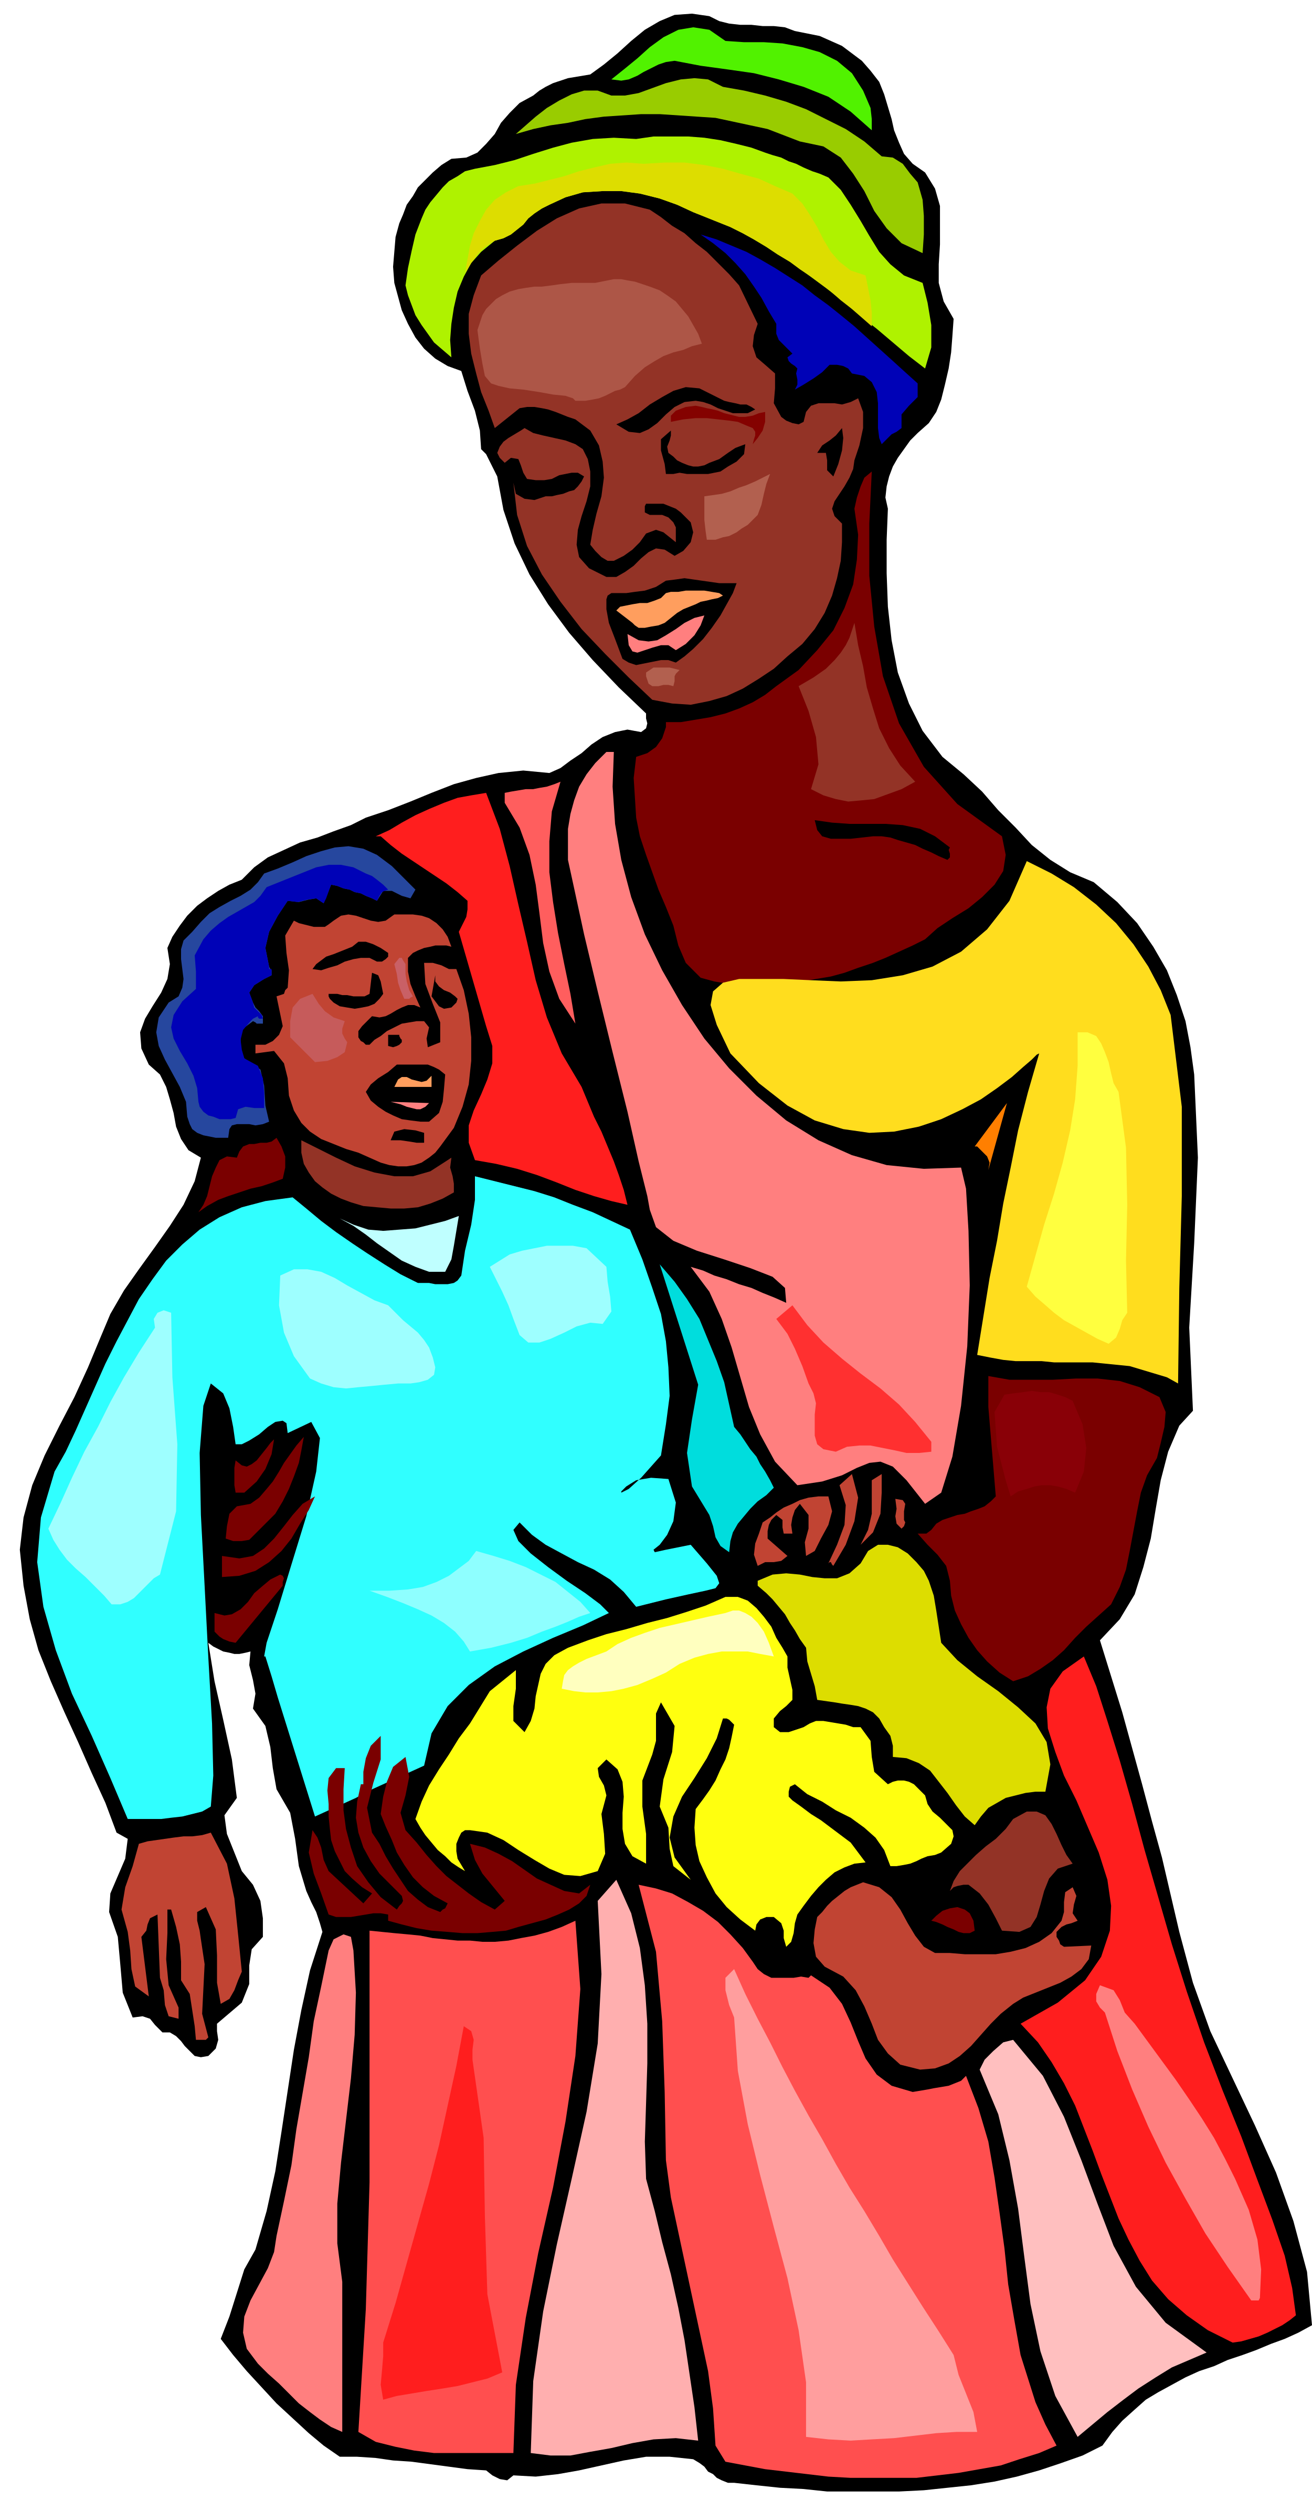 <svg xmlns="http://www.w3.org/2000/svg" fill-rule="evenodd" height="193.44" preserveAspectRatio="none" stroke-linecap="round" viewBox="0 0 1058 2015" width="1.058in"><style>.pen1{stroke:none}.brush2{fill:#000}.brush6{fill:#dd0}.brush7{fill:#933326}.brush8{fill:#0002b7}.brush9{fill:#7a0000}.brush10{fill:#ff9e5e}.brush11{fill:#ff7f7f}.brush13{fill:#ff1e1e}.brush16{fill:#c14433}.brush21{fill:#9effff}.brush26{fill:#ff4f4f}.brush30{fill:#b2604f}</style><path class="pen1 brush2" d="m641 25 10 2 10 2 9 4 9 4 8 6 8 6 7 8 7 9 4 10 3 10 3 10 2 9 4 10 4 9 7 8 10 7 8 13 4 14v31l-1 16v15l4 15 8 14-1 14-1 13-2 13-3 13-3 12-4 10-6 9-9 8-6 6-5 7-5 7-4 7-3 8-2 8-1 9 2 9-1 25v27l1 27 3 27 5 26 9 25 11 22 16 21 17 14 15 14 13 15 14 14 13 14 15 12 16 10 19 8 19 16 16 17 13 19 11 19 8 20 7 21 4 21 3 22 3 67-3 69-4 68 3 67-11 12-9 21-6 23-4 23-4 24-6 23-7 22-12 20-16 17 9 29 9 29 8 29 8 29 8 30 8 29 7 30 7 30 11 41 14 39 18 38 18 38 17 38 14 39 11 41 4 43-11 6-11 5-11 4-12 5-11 4-12 4-11 5-12 4-11 5-11 6-11 6-10 6-9 8-10 9-8 9-8 11-16 8-17 6-18 6-18 5-18 4-19 3-19 2-19 2-20 1h-58l-19-2-19-1-19-2-18-2h-5l-5-2-4-2-3-3-4-2-3-4-4-3-5-3-19-2h-19l-18 3-18 4-18 4-17 3-18 2-18-1-5 4-6-1-6-3-5-4-15-1-15-2-15-2-15-2-15-1-14-2-15-1h-14l-13-9-12-10-13-12-13-12-12-13-12-13-11-13-10-13 7-18 6-19 6-19 9-16 9-31 7-32 5-32 5-33 5-33 6-32 7-32 10-31-2-7-3-9-4-8-4-9-6-20-3-22-4-21-11-19-3-17-2-17-4-17-10-14 2-12-2-11-3-12 1-11-4 1-5 1h-4l-4-1-5-1-4-2-4-2-4-3 5 31 7 31 7 32 4 31-10 14 2 15 6 15 6 15 9 11 6 13 2 14v15l-9 10-2 13v15l-6 15-20 17v6l1 7-2 7-6 6-6 1-5-1-4-4-4-4-3-4-4-4-5-3h-6l-6-6-4-5-6-2-8 1-8-20-2-23-2-22-7-20 1-15 6-14 6-14 2-16-9-5-9-24-11-24-11-25-11-24-11-25-10-25-7-25-5-27-3-29 3-26 7-26 10-24 12-24 12-23 11-24 10-24 8-19 11-19 12-17 13-18 12-17 11-17 9-19 5-19-10-6-6-9-4-10-2-11-3-11-3-10-5-10-9-8-6-13-1-13 4-11 6-10 7-11 5-11 2-12-2-13 4-9 6-9 6-8 8-8 8-6 9-6 9-5 10-4 10-10 11-8 13-6 13-6 14-4 13-5 14-5 12-6 18-6 18-7 17-7 18-7 18-5 18-4 20-2 21 2 9-4 8-6 9-6 8-7 9-6 10-4 10-2 11 2 4-3 1-4-1-4v-4l-22-21-21-22-19-22-17-23-15-24-12-25-9-27-5-27-3-6-3-6-3-6-4-4-1-15-4-16-6-16-5-16-11-4-10-6-9-8-7-9-6-11-5-11-3-11-3-11-1-13 1-12 1-12 3-11 3-7 3-8 5-7 4-7 6-6 6-6 7-6 8-5 12-1 9-4 7-7 7-8 5-9 7-8 8-8 11-6 5-4 5-3 6-3 6-2 6-2 6-1 6-1 6-1 11-8 11-9 11-10 11-9 12-7 12-5 14-1 14 2 8 4 8 2 9 1h9l9 1h9l9 1 8 3z"/><path class="pen1" style="fill:#51f200" d="m585 33 15 1h16l15 1 16 3 14 4 14 7 12 10 9 14 3 7 3 7 1 9v9l-17-15-18-12-20-8-20-6-20-5-21-3-22-3-21-4-7 1-6 2-6 3-6 3-5 3-7 3-6 1-8-1 10-8 11-9 10-9 11-8 12-6 12-2 13 2 13 9z"/><path class="pen1" style="fill:#9c0" d="m711 126 9 1 8 5 6 8 6 7 4 14 1 13v15l-1 15-17-8-12-12-10-14-8-16-9-14-10-13-14-9-19-4-13-5-13-5-14-3-14-3-14-3-15-1-15-1-15-1h-15l-15 1-15 1-15 2-14 3-14 2-14 3-14 4 8-7 8-7 9-7 10-6 10-5 10-3h11l11 4h11l11-2 11-4 11-4 12-3 11-1 11 1 12 6 17 3 17 4 17 5 16 6 16 8 16 8 15 10 14 12z"/><path class="pen1" style="fill:#aff200" d="m668 143 10 10 8 12 8 13 7 12 8 13 9 10 11 9 15 6 4 16 3 18v18l-5 17-13-10-13-11-13-11-14-11-13-11-14-11-15-11-14-10-10-6-9-6-10-6-9-5-10-5-10-4-10-4-10-4-13-6-14-5-16-4-15-2h-15l-16 1-14 4-13 6-6 3-6 4-5 4-4 5-5 4-5 4-6 3-7 2-11 9-8 9-6 11-5 12-3 13-2 13-1 13 1 14-7-6-7-6-5-7-5-7-5-8-3-8-3-8-2-8 2-14 3-14 3-13 5-13 3-7 4-6 5-6 5-6 5-5 7-4 6-4 8-2 16-3 16-4 15-5 16-5 15-4 17-3 17-1 18 1 14-2h28l13 1 13 2 13 3 12 3 11 4 6 2 7 2 6 3 6 2 6 3 7 3 6 2 7 3z"/><path class="pen1 brush6" d="m639 156 8 8 6 9 6 10 5 10 6 10 7 8 9 7 12 4 2 10 2 10 1 10v11l-8-7-8-7-9-7-8-7-8-6-8-6-9-6-8-6-10-6-9-6-10-6-9-5-10-5-10-4-10-4-10-4-13-6-14-5-16-4-15-2h-15l-16 1-14 4-13 6-6 3-6 4-5 4-4 5-5 4-5 4-6 3-7 2-8 5-6 6-5 7-5 8 2-11 2-11 3-10 5-10 5-9 7-8 9-6 10-5 13-2 12-3 12-3 12-4 12-3 13-3 13-1 14 1 17-1h16l16 2 15 3 14 4 15 4 13 6 14 6z"/><path class="pen1 brush7" d="m611 261-3 9-1 9 3 9 7 6 8 7v12l-1 12 6 11 4 3 5 2 5 1 4-2 2-8 4-5 6-2h13l6 1 7-2 6-3 4 11v13l-3 14-4 12-1 7-3 7-4 7-4 6-4 6-2 6 2 6 6 6v15l-1 15-3 14-4 14-6 14-8 13-10 12-12 10-11 10-12 8-13 8-13 6-14 4-15 3-15-1-16-3-19-18-19-19-19-20-17-22-15-22-12-23-8-25-3-26 2 9 7 4 8 1 9-3h5l4-1 5-1 5-2 4-1 3-3 3-4 2-4-5-3h-5l-5 1-5 1-6 3-6 1h-7l-7-1-3-5-2-6-2-5-6-1-5 4-4-4-2-4 2-5 3-4 4-3 5-3 5-3 3-2 7 4 8 2 9 2 9 2 8 3 6 4 4 8 2 10v12l-3 12-4 12-3 11-1 12 2 10 8 9 14 7h8l7-4 7-5 6-6 6-5 6-3 7 1 8 5 7-4 6-7 2-8-2-8-4-4-4-4-4-3-5-2-5-2h-14l-1 2v5l4 2h10l5 2 4 4 2 4v12l-5-4-5-4-6-2-8 3-5 7-6 6-7 5-8 4h-5l-5-3-5-5-4-5 2-12 3-13 4-14 2-15-1-13-3-13-7-12-12-9-6-2-5-2-5-2-6-2-5-1-6-1h-6l-6 1-20 16-5-14-6-15-4-15-4-16-2-16v-16l4-15 6-16 14-12 15-12 16-12 16-10 18-8 18-4h19l20 5 9 6 9 7 10 6 9 8 9 7 9 9 9 9 8 9 15 31z"/><path class="pen1 brush8" d="M740 309v11l-7 7-6 7v11l-4 3-4 2-4 4-4 4-2-5-1-8v-20l-1-9-4-8-6-5-10-2-3-4-4-2-5-1h-6l-6 6-7 5-8 5-7 4 2-4v-4l-1-5 1-4-2-2-3-2-2-2-1-3 4-3-6-6-5-5-2-5v-8l-6-10-6-11-6-9-7-10-8-9-8-8-10-8-10-7 13 4 12 5 12 5 11 6 12 7 11 7 11 7 10 8 11 8 10 8 11 9 10 9 10 9 10 9 11 10 10 9z"/><path class="pen1 brush2" d="m609 330-6 3h-12l-6-2-6-2-6-3-6-2-6-1-9 1-8 4-7 6-7 7-7 5-7 3-9-1-10-6 9-4 9-5 9-7 10-6 9-5 10-3 11 1 12 6 4 2 4 2 4 1 5 1 4 1h5l4 2 3 2zm63 54-5-5v-8l-1-6h-7l4-6 6-4 5-4 5-6 1 8-1 10-3 11-4 10zm-131-37v4l-1 4-2 5 1 5 4 3 3 3 4 2 5 2 4 1h4l5-1 4-2 8-3 7-5 6-4 8-3-1 8-6 6-7 4-6 4-5 1-5 1h-17l-6-1-5 1h-6l-1-8-3-11v-9l8-7z"/><path class="pen1 brush9" d="m703 380-2 42v42l4 41 7 40 13 38 20 35 27 30 36 26 3 15-2 13-7 11-10 10-11 9-13 8-12 8-10 9-10 5-11 5-11 5-10 4-12 4-11 4-11 3-12 2-11 2-12 2-12 1h-23l-12-1-12-2-11-3-12-12-6-14-4-16-6-15-6-14-5-14-5-14-5-15-3-15-1-16-1-16 2-17 9-3 7-5 5-7 3-9v-4h12l12-2 12-2 12-3 11-4 11-5 10-6 9-7 18-13 15-16 13-16 9-18 7-19 3-20 1-20-3-21 2-9 3-9 3-7 6-5z"/><path class="pen1 brush2" d="m545 534-6-2h-6l-5 1-5 1-5 1-5 1-6-2-5-3-6-16-5-13-2-11v-8l1-3 3-2h12l7-1 8-1 9-3 8-5 8-1 7-1 7 1 7 1 7 1 7 1h14l-3 8-5 9-5 9-7 10-7 9-8 8-7 6-7 5z"/><path class="pen1 brush10" d="m510 502-13-10 3-3 5-1 5-1 6-1h6l6-2 5-2 4-4 4-1h6l6-1h15l6 1 6 1 3 2-4 2-5 1-4 1-5 1-4 2-5 2-5 2-5 3-5 4-5 4-5 2-6 1-5 1h-5l-3-2-2-2z"/><path class="pen1 brush11" d="m545 524-6-4h-6l-7 2-6 2-6 2-4-1-3-5-1-9 9 5 8 1 7-1 7-4 8-5 7-5 8-4 8-2-3 8-5 8-7 7-8 5zm-50 82-1 28 2 30 5 29 8 30 11 30 14 29 16 28 18 27 20 24 22 22 24 20 26 16 27 12 28 8 30 3 30-1 4 17 2 34 1 44-2 49-5 48-7 41-9 29-13 9-15-19-11-11-10-4-9 1-10 4-12 6-16 5-20 3-18-19-12-22-9-22-7-24-7-24-8-23-10-22-15-20 10 3 9 4 10 3 10 4 10 3 9 4 10 4 9 4-1-12-10-9-18-7-21-7-22-7-19-8-14-11-5-14-2-11-7-28-9-40-12-48-12-49-11-46-8-37-5-23v-25l2-12 3-11 4-11 6-10 7-9 9-9h6z"/><path class="pen1" style="fill:#ff5e5e" d="m464 825-13-20-8-22-5-23-3-24-3-23-5-24-8-22-12-20v-8l5-1 6-1 6-1h6l5-1 6-1 6-2 5-2-7 24-2 24v25l3 24 4 25 5 25 5 24 4 24z"/><path class="pen1 brush13" d="m469 876 5 12 5 12 6 12 5 12 5 12 4 11 4 12 3 12-13-3-14-4-15-5-15-6-16-6-16-5-17-4-17-3-5-14v-14l4-12 6-13 5-12 4-13v-14l-5-16-22-76 3-6 3-6 1-6v-7l-8-7-9-7-9-6-9-6-9-6-9-6-9-7-8-7h-4l11-5 10-6 11-6 11-5 12-5 11-4 11-2 12-2 11 29 8 30 7 31 7 30 7 31 9 30 12 29 16 27z"/><path class="pen1 brush2" d="m766 683-1 2 1 3v3l-2 2-7-3-6-3-7-3-6-3-7-2-7-2-6-2-7-1h-7l-9 1-9 1h-16l-7-2-4-5-2-8 14 2 14 1h29l14 1 14 3 12 6 12 9z"/><path class="pen1" style="fill:#26479e" d="m335 717-4 7-7-2-8-4h-7l-5 8-4-2-5-2-4-2-5-1-4-2-5-1-5-2-5-1-6 15-6-4-6 1-8 2-9-1-8 12-7 13-3 13 3 15 1 2 1 1v4l-6 3-8 5-4 6 3 8 2 4 3 3 3 4v6h-5l-1-1-2-1-8 6-2 7v9l3 8 13 9 3 13 1 16 3 13-5 2-6 1-5-1h-10l-4 1-2 3-1 7h-10l-5-1-5-1-5-2-4-3-2-4-2-6-1-12-5-12-6-11-6-11-5-11-2-11 2-12 8-12 8-5 3-7 1-7-1-8-1-8v-8l2-7 7-7 7-8 7-7 8-5 9-5 8-4 8-5 6-6 5-7 11-4 12-5 11-5 12-4 11-3 11-1 12 2 11 5 4 3 4 3 4 3 4 4 4 4 3 3 4 4 4 4z"/><path class="pen1 brush8" d="m263 724-2 4-6-4-7 1-8 2-8-1-8 12-7 13-3 13 3 15v2h2v5l-6 3-8 5-4 6 3 8 1 4 3 3 3 3 1 3h-3l-1-1v-1l-2 1-2 1-1 1-1 1-6 7-2 8 1 8 2 7 11 6 4 10 1 12v12h-8l-7-1-6 2-2 7-4 1h-9l-5-2-4-1-4-3-3-4-1-4-1-11-3-10-5-10-6-10-5-10-2-9 2-10 7-11 11-10v-14l-1-13 7-13 6-7 7-6 7-5 7-4 7-4 7-4 5-5 5-7 10-4 10-4 10-4 10-4 10-2h10l10 2 10 5 5 2 4 3 5 4 4 4-3 1-2 1-2 3-2 4-4-2-5-2-4-2-5-1-4-2-5-1-5-2-5-1-4 11z"/><path class="pen1" style="fill:#ffdd1e" d="m944 818 9 74v72l-2 74-1 77-9-5-10-3-10-3-10-3-10-1-10-1-10-1h-31l-10-1h-21l-10-1-11-2-10-2 5-31 5-31 6-30 5-30 6-29 6-30 8-31 9-31-2 1-4 4-7 6-9 8-12 9-13 9-15 8-17 8-18 6-20 4-20 1-21-3-23-7-22-12-23-18-23-24-11-23-5-16 2-11 8-7 13-3h36l22 1 24 1 25-1 25-4 24-7 23-12 21-18 18-23 14-32 20 10 18 11 18 14 16 15 14 17 12 18 10 19 8 20z"/><path class="pen1 brush16" d="M318 737h15l7 1 6 2 6 4 5 5 4 6 3 8-4-1h-9l-4 1-5 1-5 2-4 2-4 4v11l2 10 4 10 4 9-5-2h-5l-5 2-4 2-5 3-4 2-5 1-6-1-4 4-4 4-3 4v5l2 3 2 1 2 2h3l4-4 5-3 5-4 6-3 6-3 6-1 6-1h6l4 5-2 9 1 7 10-4v-16l-6-15-6-16-1-17h7l7 2 6 3h6l6 17 4 19 2 19v19l-2 19-5 18-7 17-11 15-4 5-5 4-6 4-6 2-6 1h-7l-7-1-7-2-9-4-9-4-10-3-10-4-10-4-9-6-7-7-6-10-4-12-1-14-3-12-8-10-15 2v-7h8l6-3 5-5 3-7-5-24 3-1 3-1 1-3 2-2 1-14-2-14-1-14 7-12 4 2 4 1 4 1 4 1h9l3-2 4-3 6-4 6-1 6 1 6 2 6 2 6 1 6-1 7-5z"/><path class="pen1 brush2" d="M313 768v3l-2 2-3 2h-4l-6-3h-7l-6 1-7 2-6 3-7 2-6 2-7-1 3-4 4-3 4-3 6-2 5-2 5-2 5-2 5-4h6l6 2 6 3 6 4zm-4 33-3 4-4 4-5 2-5 1-6 1-6-1-6-1-5-3-2-2-1-1-1-2v-2h7l4 1h4l5 1h9l4-2 2-17 5 2 2 5 1 5 1 5zm55 11-6 1-4-2-3-4-3-4 3-17v5l3 4 4 3 5 2 4 3 2 2-1 3-4 4z"/><path class="pen1" style="fill:#ffff3f" d="m902 880 6 45 1 46-1 45 1 42-4 6-2 7-3 7-6 5-9-4-9-5-9-5-9-5-8-6-8-7-7-6-7-8 7-25 7-25 8-25 7-25 6-26 4-25 2-27v-27h8l7 3 4 6 3 7 3 8 2 9 2 8 4 7z"/><path class="pen1 brush2" d="M322 834v1l1 2 1 1v2l-2 2-2 1-3 1-4-1v-9h9zm37 32-1 12-1 10-3 9-8 7h-7l-8-1-7-1-7-3-6-3-6-4-6-5-4-7 4-6 6-5 8-5 7-6h25l5 2 4 2 5 4z"/><path class="pen1 brush10" d="M348 867v9h-30l3-6 3-2h4l4 2 4 1 4 1 4-1 4-4z"/><path class="pen1 brush11" d="m346 889-3 3-4 2h-3l-4-1-4-1-5-2-4-1-4-1 31 1z"/><path class="pen1" style="fill:#ff7f00" d="m797 943 1-6-2-5-4-4-4-4h-2l26-35-15 54z"/><path class="pen1 brush2" d="M342 921h-6l-6-1-7-1h-8l3-7 8-2 9 1 7 2v8z"/><path class="pen1 brush9" d="m228 950-8 3-9 3-9 2-9 3-9 3-8 3-9 5-7 5 4-6 3-7 2-8 2-8 3-7 3-6 6-3 8 1 2-5 3-4 5-2h4l5-1h5l4-1 4-3 4 7 3 8v9l-2 9z"/><path class="pen1 brush7" d="m361 935 3-2-1 8 2 7 1 6v7l-9 5-10 4-10 3-11 1h-11l-11-1-11-1-10-3-8-3-8-4-7-5-6-5-5-7-4-7-2-9v-10l14 7 14 7 15 7 16 5 16 3h15l14-4 14-9z"/><path class="pen1" style="fill:#30ffff" d="m508 991 10 24 8 23 7 21 4 22 2 21 1 23-3 23-4 25-16 18-10 9-6 3v-1l4-4 8-5 12-2 14 1 6 19-2 15-5 11-6 8-5 4 1 2 9-2 20-4 13 15 8 10 2 6-3 4-8 2-14 3-18 4-24 6-10-12-11-10-13-8-13-6-13-7-13-7-11-8-10-10-5 6 4 9 10 10 14 11 15 11 15 10 12 9 7 7-21 10-24 10-24 11-23 12-21 15-17 17-13 22-6 26-11 5-11 5-11 5-11 5-11 6-11 5-11 5-11 5-5-16-5-16-5-16-5-16-5-16-5-16-5-17-5-16h-1l2-11 9-27 11-36 12-39 8-36 3-27-7-13-19 9-1-8-3-2-6 1-6 4-7 6-8 5-6 3h-5l-2-14-3-15-5-12-10-8-6 18-3 38 1 50 3 57 3 58 3 53 1 42-2 25-7 4-8 2-8 2-9 1-8 1h-27l-14-33-15-34-16-34-13-35-10-35-5-36 3-36 11-37 9-16 8-17 8-18 8-18 8-18 9-18 9-17 9-17 11-16 11-15 13-13 14-12 16-10 18-8 19-5 22-3 11 9 12 10 12 9 13 9 12 8 14 9 13 8 14 7h9l5 1h10l5-1 3-2 3-4 3-20 5-21 3-20v-19l16 4 16 4 16 4 16 5 15 6 16 6 15 7 15 7z"/><path class="pen1" style="fill:#bfffff" d="M359 1025h-13l-11-4-11-5-10-7-10-7-9-7-10-7-11-6 11 5 12 4 12 1 13-1 13-1 12-3 12-3 11-4-2 12-2 12-2 11-5 10z"/><path class="pen1 brush21" d="m489 1021 1 12 2 12 1 12-7 10-10-1-11 3-10 5-11 5-9 3h-9l-7-6-5-13-4-11-5-11-5-10-5-10 8-5 8-5 10-3 10-2 10-2h21l11 2 16 15z"/><path class="pen1" style="fill:#0dd" d="m592 1150 5 6 4 6 4 6 5 6 3 6 4 6 4 7 3 6-6 6-7 5-6 6-5 6-5 6-4 7-2 7-1 9-7-5-4-7-2-9-3-9-14-23-4-27 4-27 5-28-31-97 12 14 10 14 10 16 7 17 7 17 6 17 4 18 4 18z"/><path class="pen1 brush21" d="m351 1102-1 6-5 4-7 2-7 1h-10l-11 1-10 1-11 1-10 1-10-1-10-3-9-4-13-18-8-19-4-22 1-24 11-5h11l11 2 11 5 10 6 11 6 11 6 11 4 6 6 6 6 6 5 6 5 5 6 4 6 3 8 2 8z"/><path class="pen1" style="fill:#ff3030" d="M751 1162v8l-10 1h-10l-9-2-10-2-10-2h-9l-10 1-9 4-10-2-5-4-2-7v-17l1-9-2-8-4-8-5-14-6-14-6-12-9-12 13-11 12 16 13 14 15 13 15 12 16 12 15 13 13 14 13 16z"/><path class="pen1 brush21" d="m138 1058 1 52 4 54-1 54-13 51-5 3-4 4-4 4-4 4-4 4-5 3-6 2h-7l-6-7-8-8-7-7-8-7-7-7-6-8-5-8-4-9 10-21 9-20 10-21 11-20 10-20 11-20 12-20 13-20-1-7 3-5 5-2 6 2z"/><path class="pen1 brush9" d="m935 1126 5 12-1 12-3 13-3 12-8 14-5 14-3 15-3 16-3 16-3 15-5 14-7 14-10 9-10 9-9 9-9 10-9 8-10 7-10 6-12 4-11-7-10-9-8-9-7-10-6-11-5-11-3-12-1-12-3-12-7-9-8-8-8-9h7l4-3 4-5 5-3 6-2 6-2 6-1 5-2 6-2 5-2 5-4 4-4-2-24-2-24-2-24v-25l17 3h35l19-1h17l18 2 16 5 16 8zm-729 110-5 5-6 1h-7l-6-2 1-10 2-10 6-6 11-2 7-5 6-7 5-6 5-8 4-7 5-7 5-7 6-7-2 11-2 10-4 11-4 10-5 10-6 10-8 8-8 8zm-9-33h-7l-1-6v-14l1-6 5 4 4 1 4-2 4-3 4-5 4-5 3-4 3-3-2 12-5 12-7 10-10 9z"/><path class="pen1 brush16" d="m672 1262-1-1-1-2h-1l-1 1 7-15 6-16 1-16-5-16 10-9 5 19-3 19-7 19-10 17zm22-17 6-12 3-13v-27l8-5v15l-1 17-6 15-10 10z"/><path class="pen1 brush9" d="m254 1206-5 11-7 11-7 12-8 10-10 9-11 7-13 4-14 1v-17l14 2 11-2 9-6 8-8 8-10 7-9 8-9 10-6z"/><path class="pen1 brush16" d="m668 1206 3 12-3 11-6 11-5 10-7 4-1-11 3-11v-11l-7-9-4 5-2 6-1 6 1 7h-7l-1-5v-6l-5-4-4 4-2 4-1 5v6l16 14-5 4-6 1h-7l-6 3-3-9 1-9 3-8 3-9 6-4 5-4 6-4 7-3 6-3 7-2 8-1h8zm61 17v2l1 2-1 3-2 2-4-4-1-6 1-6-1-8 6 1 2 3-1 6v5z"/><path class="pen1 brush6" d="m749 1274 4 12 2 12 2 13 2 13 13 14 16 13 17 12 16 13 14 13 9 15 3 18-4 22h-8l-8 1-8 2-8 2-7 4-7 4-6 7-5 7-8-7-7-9-7-10-7-9-7-9-9-6-10-4-11-1v-9l-2-8-5-7-4-7-5-5-6-3-6-2-6-1-7-1-6-1-7-1-7-1-2-11-3-10-3-10-1-11-5-7-4-7-4-6-4-7-5-6-5-6-5-5-7-6v-4l12-5 11-1 11 1 10 2 10 1h10l10-4 9-8 6-10 8-5h8l8 2 8 5 7 7 6 7 4 8z"/><path class="pen1 brush9" d="m228 1278-38 46-5-1-5-2-3-2-4-4v-15l8 2 6-1 7-4 6-6 5-7 7-6 6-5 8-4 2 1 1 2-1 3v3z"/><path class="pen1" style="fill:#ffff0f" d="M635 1335v9l2 9 2 9v8l-5 5-5 4-5 6v7l5 4h7l6-2 6-2 5-3 5-2h6l6 1 6 1 6 1 6 2h6l8 11 1 13 2 12 11 10 4-2 4-1h5l4 1 4 2 3 3 3 3 3 3 2 7 4 6 6 5 5 5 5 5 1 5-2 6-8 7-5 2-6 1-5 2-4 2-5 2-5 1-6 1h-5l-5-13-7-10-9-8-11-8-12-6-11-7-12-6-10-8-4 2-1 4v4l3 3 7 5 8 6 8 5 8 6 8 6 8 6 6 8 6 8-9 1-8 3-8 4-7 6-6 6-6 7-6 8-5 7-2 7-1 8-2 7-4 4-2-7v-6l-2-6-6-5h-6l-5 2-3 4-1 5-12-9-11-10-9-11-7-13-6-13-3-13-1-14 1-15 6-8 5-7 5-8 4-9 4-8 3-9 2-9 2-10-2-2-2-2-2-1h-3l-5 16-8 16-10 16-10 15-7 16-3 17 4 16 13 18-14-11-3-14-1-17-7-17 3-22 7-22 2-21-11-19-4 9v22l-3 11-8 21v21l3 22v24l-11-6-6-10-2-12v-13l1-13-1-12-4-10-9-8-7 7 1 7 4 7 2 8-4 15 2 16 1 16-6 14-14 4-13-1-12-5-12-7-13-8-12-8-13-6-14-2h-4l-3 2-2 4-2 5v6l1 6 3 5 3 5-5-3-6-4-5-5-6-5-5-6-5-6-4-6-4-7 5-14 6-13 8-13 8-12 8-13 9-12 8-13 8-13 21-17v15l-2 14v12l9 9 5-9 3-10 1-10 2-9 2-9 4-8 7-7 11-6 16-6 15-5 16-4 17-5 16-4 16-5 15-5 16-7h10l8 3 7 6 6 7 6 8 4 9 5 8 4 7z"/><path class="pen1 brush13" d="m1045 1866-5 4-6 4-6 3-6 3-7 3-7 2-7 2-7 1-20-10-17-12-15-13-13-15-10-16-9-17-8-17-7-18-7-18-7-19-7-18-7-18-9-18-10-17-11-16-14-15 30-17 22-18 13-19 7-21 1-20-3-21-7-22-9-21-9-21-10-20-7-19-6-19-1-17 3-15 10-14 17-12 10 24 9 28 10 32 10 35 10 37 11 38 11 38 12 38 14 41 15 39 15 37 13 35 12 32 10 29 6 26 3 22z"/><path class="pen1 brush9" d="M307 1399v19l-6 19-5 20 4 20 6 9 5 10 6 10 6 9 6 9 8 7 8 6 10 4 2-2 2-1 1-2 1-2-11-6-9-7-8-8-7-10-6-10-4-10-5-11-4-10 2-14 3-12 5-12 10-8 3 16-3 15-4 14 4 14 9 10 8 10 8 9 8 8 9 7 9 7 10 7 11 6 8-7-9-11-9-11-6-11-4-13 12 3 11 5 11 6 10 7 10 7 11 5 11 5 12 2 9-7-3 9-6 6-8 5-9 4-10 4-11 3-11 3-10 3-11 1-12 1h-12l-12-1-13-1-12-2-12-3-11-3v-5l-6-1h-6l-6 1-6 1-6 1h-12l-6-2-6-17-6-16-4-17 3-18 4 6 3 8 2 10 4 9 28 26 7-8-8-5-8-7-6-6-4-8-4-8-3-9-1-9-1-10v-10l-1-11 1-10 6-8h7l-1 17v17l2 15 4 15 5 15 9 13 10 12 13 10 2-3 2-2 1-2-1-4-9-9-9-9-7-10-6-11-4-12-2-12 1-13 3-14h2v-10l2-11 4-10 8-8z"/><path class="pen1 brush7" d="m865 1502-12 4-7 8-4 10-3 11-3 10-5 8-9 4-14-1-5-10-6-11-7-9-9-7h-4l-5 1-3 1-3 3 3-8 5-8 6-6 7-7 8-7 8-6 8-8 6-8 11-6h8l7 3 5 7 4 8 4 9 4 8 5 7z"/><path class="pen1 brush16" d="m170 1477 13 25 6 28 3 29 3 30-3 7-3 8-4 7-7 4-3-17v-22l-1-21-8-18-7 4v7l2 8 1 7 3 20-1 20-1 20 5 19-2 2h-8l-1-11-2-13-2-13-7-11v-15l-1-14-3-14-4-14h-3v19l-1 21 2 21 8 18v9l-8-2-3-9-1-12-3-10-2-51-6 3-2 5-1 5-4 5 6 48-11-8-3-14-1-15-2-15-5-18 3-18 6-17 5-18 7-2 7-1 7-1 7-1 8-1h7l8-1 7-2z"/><path class="pen1" style="fill:#ffafaf" d="m521 1756 7 26 6 25 7 26 6 27 5 26 4 27 4 27 3 27-18-2-18 1-17 3-17 4-17 3-16 3h-16l-16-2 2-58 8-56 11-54 12-53 12-54 9-55 3-56-3-59 15-17 12 27 7 28 4 30 2 31v32l-1 32-1 31 1 30z"/><path class="pen1 brush16" d="m766 1574 12 1h25l12-2 12-3 11-5 10-7 8-10 2-7v-8l1-8 6-4 3 7-2 7-1 7 4 6-5 2-4 1-4 2-4 4v4l2 3 1 3 3 2 22-1-2 11-6 8-8 6-9 5-10 4-10 4-10 4-8 5-10 8-8 8-8 9-8 9-9 8-9 6-11 4-12 1-16-4-10-9-8-11-5-13-6-14-7-13-10-11-15-8-7-8-2-11 1-11 2-10 4-4 4-5 4-4 5-4 5-4 5-3 5-2 5-2 13 4 10 8 7 10 6 11 6 10 7 9 9 5h12z"/><path class="pen1 brush26" d="m607 1581 4 6 5 4 6 3h18l6-1 6 1 2-2 15 10 10 13 7 15 6 15 6 14 9 13 12 9 17 5 6-1 6-1 5-1 6-1 6-1 5-2 5-2 4-4 10 26 8 27 5 29 4 28 4 29 3 29 5 29 5 28 6 19 6 19 8 18 9 17-14 6-16 5-15 5-17 3-17 3-17 2-17 2h-53l-18-1-17-2-17-2-17-2-16-3-16-3-8-13-2-30-4-30-6-28-6-28-6-28-6-28-6-28-4-30-1-55-2-57-5-56-14-54 14 3 13 4 13 7 12 7 12 9 10 10 10 11 8 11z"/><path class="pen1 brush9" d="m786 1556-4 2h-5l-4-1-4-2-5-2-4-2-5-2-4-1 4-4 5-4 6-2 6-1 6 2 4 3 3 6 1 8z"/><path class="pen1 brush26" d="M414 1977h-64l-16-2-15-3-16-4-14-8 6-99 3-102v-203l10 1 10 1 11 1 10 1 10 2 10 1 10 1h10l10 1h10l11-1 10-2 11-2 11-3 11-4 11-5 4 55-4 54-8 53-10 53-12 53-10 52-8 54-2 55z"/><path class="pen1 brush11" d="m285 1572 2 34-1 34-3 35-4 34-4 34-3 33v32l4 31v121l-9-4-9-6-8-6-9-7-8-8-8-8-9-8-8-8-9-12-3-13 1-13 5-13 7-13 7-13 5-13 2-13 6-28 6-29 4-29 5-29 5-29 4-29 6-28 6-29 4-9 8-4 6 2 2 11z"/><path class="pen1" style="fill:#ff9e9e" d="m592 1587 9 20 10 20 10 19 10 20 10 19 11 20 11 19 11 20 11 19 12 19 12 20 11 19 12 19 12 19 13 20 12 19 4 16 6 15 6 15 3 16h-17l-16 1-17 2-17 2-18 1-17 1-18-1-18-2v-44l-6-42-9-42-11-41-11-42-10-41-8-43-3-43-4-10-3-12v-10l7-7z"/><path class="pen1 brush13" d="m374 1633-6 32-7 32-7 32-8 31-9 32-9 32-9 32-10 32v11l-1 12-1 11 2 12 11-3 12-2 12-2 13-2 12-2 12-3 12-3 12-5-12-63-2-63-1-63-9-63v-8l1-8-2-7-6-4z"/><path class="pen1 brush11" d="m915 1631 11 15 11 15 11 15 11 16 10 15 10 16 9 17 8 16 11 25 7 24 3 24-1 23-1 2h-6l-19-27-18-27-16-28-16-29-14-29-13-30-12-31-10-31-4-4-3-5v-6l3-7 11 4 5 8 4 10 8 9z"/><path class="pen1" style="fill:#ffbfbf" d="m817 1644 24 29 17 33 14 35 13 35 13 34 18 33 24 29 33 24-14 6-14 6-13 8-14 9-12 9-13 10-12 10-12 10-18-33-12-36-8-38-5-38-5-39-7-39-9-37-15-36 4-8 7-7 8-7 8-2z"/><path class="pen1" style="fill:#ad5647" d="m396 309-5-6-2-10-2-12-2-15 2-6 2-6 3-5 4-4 4-4 5-3 6-3 7-2 6-1 7-1h6l8-1 7-1 9-1h19l5-1 5-1 5-1h6l5 1 6 1 6 2 6 2 8 3 6 4 7 5 5 6 5 6 4 7 4 7 3 8-8 2-7 3-8 2-8 3-7 4-8 5-8 7-8 9-4 2-4 1-4 2-4 2-5 2-5 1-6 1h-8l-2-2-6-2-10-1-11-2-13-2-11-1-9-2-6-2z"/><path class="pen1 brush30" d="m568 400 7-1 7-1 7-2 7-3 6-2 7-3 6-3 6-3-3 8-2 8-2 9-3 8-4 4-4 4-5 3-4 3-6 3-5 1-6 2h-7l-1-7-1-9v-19z"/><path class="pen1" style="fill:#840200" d="M541 340v-5l4-4 8-3 8-1 5 1 4 1 5 1 4 1 5 2 4 1 4 1 4 1h5l6-1 5-2 5-1v8l-2 7-4 6-4 5 1-4 1-3v-3l-2-3-5-2-7-3-7-1-9-1-9-1h-9l-10 1-10 2z"/><path class="pen1 brush7" d="m644 553 12-7 10-7 7-7 5-6 4-6 3-6 2-6 2-6 3 18 4 17 3 17 5 17 5 16 8 16 9 14 12 13-11 6-11 4-11 4-10 1-11 1-10-2-10-3-10-5 6-20-2-22-6-21-8-20z"/><path class="pen1" style="fill:#c65b5b" d="m252 801 5 8 5 6 7 5 9 3-2 6v4l2 4 2 3-2 8-6 4-8 3-10 1-5-5-5-5-5-5-5-5v-13l2-11 6-7 10-4z"/><path class="pen1" style="fill:#c96066" d="m318 777 4-5h2l1 2 2 3v8l1 6 2 7 3 5-2 1-1 1h-4l-3-7-2-6-1-7-2-8z"/><path class="pen1 brush30" d="m521 542 6-4h13l8 2-3 3-1 2v4l-1 4-4-1h-4l-4 1h-5l-3-2-1-3-1-3v-3z"/><path class="pen1" style="fill:#ffffbf" d="m453 1361 1-6 1-5 3-4 4-3 5-3 6-3 8-3 8-3 9-6 11-5 11-4 12-4 13-3 13-3 13-3 14-3 6-2h5l5 2 5 3 5 5 5 7 4 9 4 11-11-2-10-2h-21l-11 2-11 3-12 5-11 7-11 5-12 5-11 3-10 2-11 1h-10l-9-1-10-2z"/><path class="pen1" style="fill:#890007" d="m810 1124 7-1 8-1 7-1 7 1h7l7 2 6 2 6 3 8 19 3 19-2 19-7 17-7-3-7-2-6-1h-7l-6 1-6 2-7 2-6 4-4-13-7-27-2-28 8-14z"/><path class="pen1" style="fill:#8effff" d="M298 1282h16l15-1 12-2 11-4 10-5 8-6 8-6 6-8 14 4 13 4 13 5 12 6 12 6 10 8 10 8 8 9-9 3-9 4-10 4-11 4-12 5-13 4-16 4-17 3-5-8-7-8-9-7-10-6-11-5-12-5-13-5-14-5z"/></svg>
